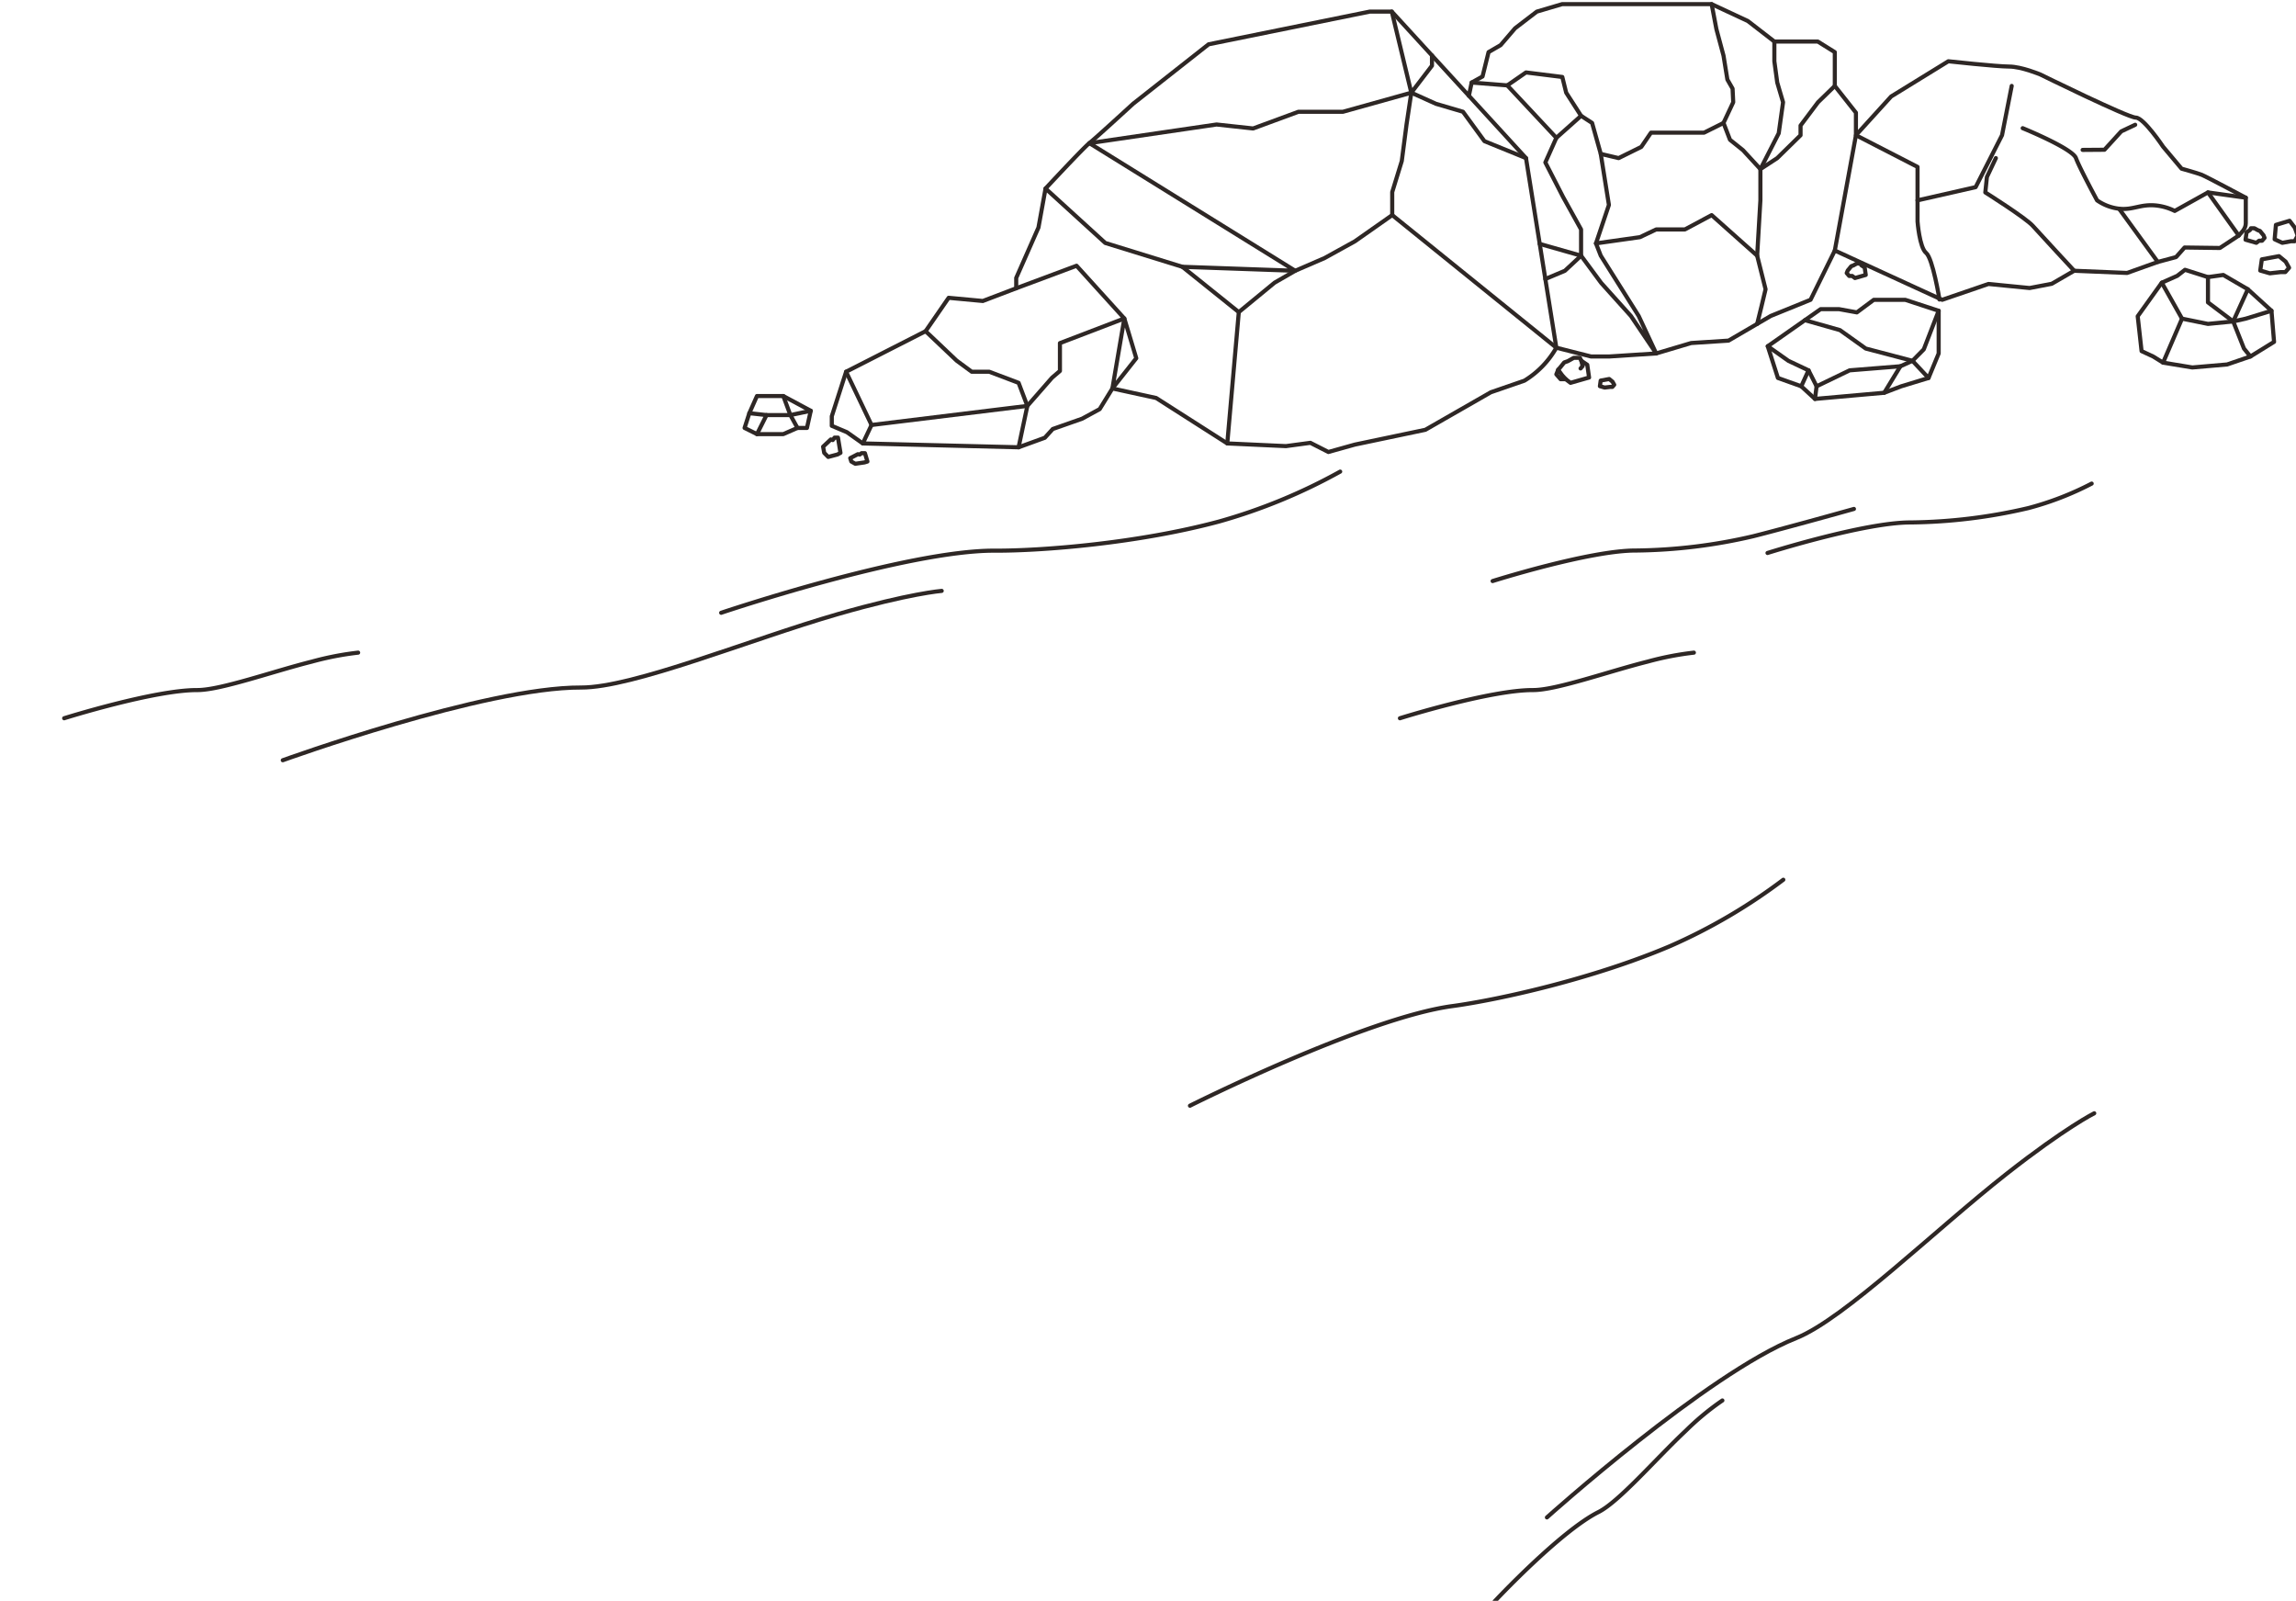 <svg xmlns="http://www.w3.org/2000/svg" xmlns:xlink="http://www.w3.org/1999/xlink" width="558" height="389" viewBox="0 0 558 389">
  <defs>
    <clipPath id="clip-path">
      <rect id="Rectangle_58586" data-name="Rectangle 58586" width="558" height="389" transform="translate(808 826)" fill="#fdfdfd" stroke="#707070" stroke-width="1"/>
    </clipPath>
  </defs>
  <g id="img_stone" transform="translate(-808 -826)" clip-path="url(#clip-path)">
    <g id="Group_11421" data-name="Group 11421" transform="translate(-15)">
      <path id="Path_62368" data-name="Path 62368" d="M318.673,64.449l26.094,11.977,11.241-3.849,10.006.985,5.381-1.03,5.454-3.164,12.861.531,7.457-2.67,4.443-1.187,2.065-2.325,8.586.114,4.583-3.02c.548-.648,1.711-1.564,1.711-2.994v-6.2s-9.625-5.133-10.693-5.561-4.919-1.5-4.919-1.5l-4.492-5.347s-4.705-7.058-6.631-7.058-23.206-10.481-23.206-10.481-4.6-1.924-7.593-1.924-14.758-1.284-14.758-1.284l-13.9,8.556-8.555,9.411Z" transform="translate(950.244 822.426)" fill="none" stroke="#2e2725" stroke-linecap="round" stroke-linejoin="round" stroke-miterlimit="10" stroke-width="1"/>
      <path id="Path_62369" data-name="Path 62369" d="M335.53,20.373,333.177,32.35l-6.416,12.62-14.117,3.208V40.051l-14.972-7.7V26.877l-5.133-6.5V12.167L288.4,9.585H277.846L271.4,4.6,262.606.5H226.265l-6.151,1.819-5.278,4.043-3.517,4.1-2.931,1.7-1.465,5.918-2.638,1.465-.675,3.214" transform="translate(976.378 826.506)" fill="none" stroke="#2e2725" stroke-linecap="round" stroke-linejoin="round" stroke-miterlimit="10" stroke-width="1"/>
      <path id="Path_62370" data-name="Path 62370" d="M368.562,48.906l-2.177,4.6-.39,3.743s9.839,6.2,11.55,8.128S387.6,76.283,387.6,76.283" transform="translate(939.497 815.512)" fill="none" stroke="#2e2725" stroke-linecap="round" stroke-linejoin="round" stroke-miterlimit="10" stroke-width="1"/>
      <path id="Path_62371" data-name="Path 62371" d="M344.686,62.189v5.136s.464,6.321,2.085,7.638,3.245,11.324,3.245,11.324" transform="translate(944.336 812.495)" fill="none" stroke="#2e2725" stroke-linecap="round" stroke-linejoin="round" stroke-miterlimit="10" stroke-width="1"/>
      <path id="Path_62372" data-name="Path 62372" d="M377.756,39.5s12.085,4.919,12.94,7.272,5.133,10.266,5.133,10.266a11.809,11.809,0,0,0,5.348,2.032c3.369.359,5.1-1.109,8.747-.809a13.291,13.291,0,0,1,4.779,1.348l8.076-4.5,7.486,10.48" transform="translate(936.825 817.648)" fill="none" stroke="#2e2725" stroke-linecap="round" stroke-linejoin="round" stroke-miterlimit="10" stroke-width="1"/>
      <path id="Path_62373" data-name="Path 62373" d="M99.389,107.779l14.253.655,5.941-.8,4.377,2.227,6.424-1.795,17.148-3.6,15.914-9.119,8.141-2.811.185-.111a22.281,22.281,0,0,0,7.587-7.9l-7.373-46.079L139.375,2.853h-5.388L94.852,10.794,76.518,25.229S67.243,33.743,65.87,34.81,55.22,45.84,55.22,45.84L53.5,55.316,48.093,67.564v2.512l-8.114,3.091-8.308-.773-5.6,8.114L6.749,90.361l-3.477,10.82V103.5l3.67,1.546,3.864,2.734,37.866.936,6.375-2.318,1.931-2.125,7.148-2.511,4.25-2.319,3.092-5.023L82.1,96.737Z" transform="translate(1021.879 825.972)" fill="none" stroke="#2e2725" stroke-linecap="round" stroke-linejoin="round" stroke-miterlimit="10" stroke-width="1"/>
      <path id="Path_62374" data-name="Path 62374" d="M114.655,120.411l2.8-31.907L103.737,77.493,85,71.7,70.486,58.472" transform="translate(1006.613 813.339)" fill="none" stroke="#2e2725" stroke-linecap="round" stroke-linejoin="round" stroke-miterlimit="10" stroke-width="1"/>
      <path id="Path_62375" data-name="Path 62375" d="M91.511,116.331l5.8-7.342-2.9-9.659Z" transform="translate(1001.838 804.06)" fill="none" stroke="#2e2725" stroke-linecap="round" stroke-linejoin="round" stroke-miterlimit="10" stroke-width="1"/>
      <path id="Path_62376" data-name="Path 62376" d="M61.844,126.861l2.125-10.046,5.989-6.844,1.931-1.657v-6.762l15.649-5.989L75.927,82.75,61.265,88.222" transform="translate(1008.708 807.825)" fill="none" stroke="#2e2725" stroke-linecap="round" stroke-linejoin="round" stroke-miterlimit="10" stroke-width="1"/>
      <line id="Line_937" data-name="Line 937" x1="6.182" y1="12.944" transform="translate(1028.629 916.333)" fill="none" stroke="#2e2725" stroke-linecap="round" stroke-miterlimit="10" stroke-width="1"/>
      <path id="Path_62377" data-name="Path 62377" d="M28.283,103.329l7.535,7.148,3.67,2.7h4.251l7.148,2.705,2.125,5.6-37.866,4.637L13.02,130.6" transform="translate(1019.666 803.15)" fill="none" stroke="#2e2725" stroke-linecap="round" stroke-linejoin="round" stroke-miterlimit="10" stroke-width="1"/>
      <path id="Path_62378" data-name="Path 62378" d="M131.256,90.4l8.694-7.148,5.023-2.9,7.148-3.092,7.341-4.057,9.081-6.375,39.885,32.223,8.438,2.134h4.4l11.43-.741,8.5-2.53,9.086-.586,10.258-5.993,9.671-3.928,5.9-11.978" transform="translate(992.811 811.439)" fill="none" stroke="#2e2725" stroke-linecap="round" stroke-linejoin="round" stroke-miterlimit="10" stroke-width="1"/>
      <path id="Path_62379" data-name="Path 62379" d="M179.5,58.09v-5.6l2.319-7.535,1.159-8.887,1.159-7.728,5.989,2.7,6.569,1.932,5.216,7.148,10.1,4.111" transform="translate(981.854 820.183)" fill="none" stroke="#2e2725" stroke-linecap="round" stroke-linejoin="round" stroke-miterlimit="10" stroke-width="1"/>
      <path id="Path_62380" data-name="Path 62380" d="M179.371,2.853l4.737,19.7,5.023-6.569V13.5" transform="translate(981.883 825.972)" fill="none" stroke="#2e2725" stroke-linecap="round" stroke-linejoin="round" stroke-miterlimit="10" stroke-width="1"/>
      <path id="Path_62381" data-name="Path 62381" d="M106.866,70.648l27.434.966L84.264,40.6l30.91-4.532,8.887.965,11.012-4.057h10.819l16.614-4.636" transform="translate(1003.484 820.184)" fill="none" stroke="#2e2725" stroke-linecap="round" stroke-linejoin="round" stroke-miterlimit="10" stroke-width="1"/>
      <path id="Path_62382" data-name="Path 62382" d="M204.483,25.148l8.652.693L225.06,38.586l-2.672,5.979,4.278,8.339,4.405,7.944v6.373l-10.048-2.861" transform="translate(976.18 820.907)" fill="none" stroke="#2e2725" stroke-linecap="round" stroke-linejoin="round" stroke-miterlimit="10" stroke-width="1"/>
      <path id="Path_62383" data-name="Path 62383" d="M294.255,84.043l1.022-4.151,1.022-4.271-2.045-8.158.787-13.444V46.426l4.091-2.674L304.8,38.2v-2.36l4.248-5.659,4.082-3.966" transform="translate(955.79 820.666)" fill="none" stroke="#2e2725" stroke-linecap="round" stroke-linejoin="round" stroke-miterlimit="10" stroke-width="1"/>
      <path id="Path_62384" data-name="Path 62384" d="M295.184,9.586v4.8l.7,5.166,1.416,4.789-1.057,7.547-4.449,8.7-4.248-4.61L284.4,33.459l-1.574-4.091,2.36-5.029-.158-3.309-1.258-2.2-.944-5.821-1.73-6.45L279.944.5" transform="translate(959.041 826.506)" fill="none" stroke="#2e2725" stroke-linecap="round" stroke-linejoin="round" stroke-miterlimit="10" stroke-width="1"/>
      <path id="Path_62385" data-name="Path 62385" d="M271.732,37.344l-4.72,2.36h-12.9l-2.359,3.461-5.507,2.722-4.341-1.02-2.11-7.523-2.674-1.73-6.011,5.349" transform="translate(970.133 818.531)" fill="none" stroke="#2e2725" stroke-linecap="round" stroke-linejoin="round" stroke-miterlimit="10" stroke-width="1"/>
      <path id="Path_62386" data-name="Path 62386" d="M233.614,32.515l-3.619-5.622-.944-3.818-8.822-1.1-4.552,3.146" transform="translate(973.637 821.629)" fill="none" stroke="#2e2725" stroke-linecap="round" stroke-linejoin="round" stroke-miterlimit="10" stroke-width="1"/>
      <path id="Path_62387" data-name="Path 62387" d="M241.117,47.586l1.981,12.4-3.146,9.345,1.165,2.989,9.218,14.652,4.25,9.109-6.138-9.109-7.237-8.044-4.877-6.608L232.4,75.985l-4.75,2" transform="translate(970.918 815.812)" fill="none" stroke="#2e2725" stroke-linecap="round" stroke-linejoin="round" stroke-miterlimit="10" stroke-width="1"/>
      <path id="Path_62388" data-name="Path 62388" d="M243.566,73.7l10.683-1.509,3.951-1.874h6.973l6.508-3.482,11.061,9.854" transform="translate(967.303 811.439)" fill="none" stroke="#2e2725" stroke-linecap="round" stroke-linejoin="round" stroke-miterlimit="10" stroke-width="1"/>
      <path id="Path_62389" data-name="Path 62389" d="M276.773,120.395l3.009,1.5h6.4l3.432-1.5h2.315l.926-4.167-6.673-3.588h-6.4l-1.852,4.167Z" transform="translate(727.185 809.592)" fill="none" stroke="#2e2725" stroke-linecap="round" stroke-linejoin="round" stroke-miterlimit="10" stroke-width="1"/>
      <path id="Path_62390" data-name="Path 62390" d="M278.271,118.032l4.173.463-2.321,4.63" transform="translate(726.845 808.368)" fill="none" stroke="#2e2725" stroke-linecap="round" stroke-linejoin="round" stroke-miterlimit="10" stroke-width="1"/>
      <path id="Path_62391" data-name="Path 62391" d="M283.67,118.631h5.8l1.719,3.125" transform="translate(725.619 808.231)" fill="none" stroke="#2e2725" stroke-linecap="round" stroke-linejoin="round" stroke-miterlimit="10" stroke-width="1"/>
      <path id="Path_62392" data-name="Path 62392" d="M288.953,112.641l1.714,4.63,4.959-1.042" transform="translate(724.418 809.592)" fill="none" stroke="#2e2725" stroke-linecap="round" stroke-linejoin="round" stroke-miterlimit="10" stroke-width="1"/>
      <path id="Path_62393" data-name="Path 62393" d="M297.587,104.742l12.846-9.009h4.5l4.309.784,4.113-3.055H331l8.124,2.663V106.5l-2.46,5.954-6.644,2.025-4.113,1.563-16.843,1.5-3.33-3.067-5.679-2.025Z" transform="translate(955.033 805.393)" fill="none" stroke="#2e2725" stroke-linecap="round" stroke-linejoin="round" stroke-miterlimit="10" stroke-width="1"/>
      <path id="Path_62394" data-name="Path 62394" d="M9.069,142.886l1.855-.963.461.083.44-.326h.816q.3,1.014.606,2.03l-.71.216-2.241.328-.963-.545Z" transform="translate(1020.563 794.44)" fill="none" stroke="#2e2725" stroke-linecap="round" stroke-linejoin="round" stroke-miterlimit="10" stroke-width="1"/>
      <path id="Path_62395" data-name="Path 62395" d="M.54,138.988l1.875-1.754.466.153.444-.6h.826l.612,3.7-.718.394-2.265.6-.974-.992Z" transform="translate(1022.5 795.551)" fill="none" stroke="#2e2725" stroke-linecap="round" stroke-linejoin="round" stroke-miterlimit="10" stroke-width="1"/>
      <path id="Path_62396" data-name="Path 62396" d="M297.587,105.524l5.012,3.543,4.9,2.315,1.958,3.877,8.03-3.877,12.338-.99,2.938-1.325,2.742-2.783,3.62-9.377" transform="translate(955.033 804.609)" fill="none" stroke="#2e2725" stroke-linecap="round" stroke-linejoin="round" stroke-miterlimit="10" stroke-width="1"/>
      <line id="Line_938" data-name="Line 938" y1="3.067" x2="0.392" transform="translate(1264.096 919.869)" fill="none" stroke="#2e2725" stroke-linecap="round" stroke-miterlimit="10" stroke-width="1"/>
      <line id="Line_939" data-name="Line 939" y1="3.877" x2="1.763" transform="translate(1260.766 915.992)" fill="none" stroke="#2e2725" stroke-linecap="round" stroke-miterlimit="10" stroke-width="1"/>
      <line id="Line_940" data-name="Line 940" y1="6.43" x2="3.917" transform="translate(1280.939 915.001)" fill="none" stroke="#2e2725" stroke-linecap="round" stroke-miterlimit="10" stroke-width="1"/>
      <path id="Path_62397" data-name="Path 62397" d="M309.267,99.866l8.519,2.414,6.267,4.476,11.359,2.984,3.9,4.167" transform="translate(952.381 803.938)" fill="none" stroke="#2e2725" stroke-linecap="round" stroke-linejoin="round" stroke-miterlimit="10" stroke-width="1"/>
      <path id="Path_62398" data-name="Path 62398" d="M231.106,115.711l1.034,1.19h1.253l1.159.877,4.511-1.291-.439-3.091-1.441-.975-.345-.712h-1.5l-1.441.805-.877.314-.971,1.2-.5.582Z" transform="translate(970.133 801.247)" fill="none" stroke="#2e2725" stroke-linecap="round" stroke-linejoin="round" stroke-miterlimit="10" stroke-width="1"/>
      <path id="Path_62399" data-name="Path 62399" d="M322.412,84.375l.6.692h.729l.674.51,2.623-.751-.255-1.8-.838-.567-.2-.413h-.874l-.838.468-.51.182-.565.7-.291.339Z" transform="translate(949.395 807.984)" fill="none" stroke="#2e2725" stroke-linecap="round" stroke-linejoin="round" stroke-miterlimit="10" stroke-width="1"/>
      <path id="Path_62400" data-name="Path 62400" d="M238.727,114.493l.5-.578-.314-1.285" transform="translate(968.402 801.038)" fill="none" stroke="#2e2725" stroke-linecap="round" stroke-linejoin="round" stroke-miterlimit="10" stroke-width="1"/>
      <path id="Path_62401" data-name="Path 62401" d="M233.522,117.755l-.858-.954-.991-1.333" transform="translate(970.004 800.394)" fill="none" stroke="#2e2725" stroke-linecap="round" stroke-linejoin="round" stroke-miterlimit="10" stroke-width="1"/>
      <path id="Path_62402" data-name="Path 62402" d="M413.917,95.316l.941,8.468,2.823,1.311,2.4,1.49,7.109,1.172,8.468-.732,5.646-1.93,5.75-3.558-.628-7.556-5.75-5.231-5.959-3.471-3.731.522-5.574-1.777-1.882,1.464-3.764,1.673Z" transform="translate(928.612 807.535)" fill="none" stroke="#2e2725" stroke-linecap="round" stroke-linejoin="round" stroke-miterlimit="10" stroke-width="1"/>
      <path id="Path_62403" data-name="Path 62403" d="M421.9,110.072l4.6-10.694,6.306,1.282,6.135-.6,2.614,6.587,1.568,1.938" transform="translate(926.799 804.048)" fill="none" stroke="#2e2725" stroke-linecap="round" stroke-linejoin="round" stroke-miterlimit="10" stroke-width="1"/>
      <path id="Path_62404" data-name="Path 62404" d="M436.01,86.325v6.139l6.135,4.63,3.062-.679,6.242-1.911" transform="translate(923.594 807.013)" fill="none" stroke="#2e2725" stroke-linecap="round" stroke-linejoin="round" stroke-miterlimit="10" stroke-width="1"/>
      <line id="Line_941" data-name="Line 941" x1="3.554" y2="7.82" transform="translate(1365.739 896.286)" fill="none" stroke="#2e2725" stroke-linecap="round" stroke-miterlimit="10" stroke-width="1"/>
      <line id="Line_942" data-name="Line 942" x1="4.914" y1="8.73" transform="translate(1348.384 894.696)" fill="none" stroke="#2e2725" stroke-linecap="round" stroke-miterlimit="10" stroke-width="1"/>
      <line id="Line_943" data-name="Line 943" x1="9.411" y1="12.94" transform="translate(1338.002 876.715)" fill="none" stroke="#2e2725" stroke-linecap="round" stroke-miterlimit="10" stroke-width="1"/>
      <line id="Line_944" data-name="Line 944" x2="9.197" y2="1.283" transform="translate(1359.604 872.759)" fill="none" stroke="#2e2725" stroke-linecap="round" stroke-miterlimit="10" stroke-width="1"/>
      <path id="Path_62405" data-name="Path 62405" d="M409.372,38.43l-3.388,1.6-4.076,4.468-5.311.039" transform="translate(932.546 817.891)" fill="none" stroke="#2e2725" stroke-linecap="round" stroke-linejoin="round" stroke-miterlimit="10" stroke-width="1"/>
      <path id="Path_62406" data-name="Path 62406" d="M452.445,73.3l-.6.693h-.729l-.674.51-2.623-.751.255-1.8.838-.567.2-.413h.874l.838.468.51.182.565.7.291.339Z" transform="translate(920.913 810.499)" fill="none" stroke="#2e2725" stroke-linecap="round" stroke-linejoin="round" stroke-miterlimit="10" stroke-width="1"/>
      <path id="Path_62407" data-name="Path 62407" d="M459.455,82.555l-.911,1.05h-1.1l-2.663.3-2.334-.669.386-2.724,4.17-.776,1.628,1.336Q459.04,81.816,459.455,82.555Z" transform="translate(919.862 808.509)" fill="none" stroke="#2e2725" stroke-linecap="round" stroke-linejoin="round" stroke-miterlimit="10" stroke-width="1"/>
      <path id="Path_62408" data-name="Path 62408" d="M352.264,123.865l-.726,1.347h-.88l-2.122.389-1.86-.858.308-3.5,3.321-1,1.3,1.716Q351.934,122.914,352.264,123.865Z" transform="translate(1029.134 759.404)" fill="none" stroke="#2e2725" stroke-linecap="round" stroke-linejoin="round" stroke-miterlimit="10" stroke-width="1"/>
      <path id="Path_62409" data-name="Path 62409" d="M248.284,119.762l-.454.522h-.549l-1.325.151L244.8,120.1l.192-1.355,2.074-.386.811.665Z" transform="translate(967.024 799.737)" fill="none" stroke="#2e2725" stroke-linecap="round" stroke-linejoin="round" stroke-miterlimit="10" stroke-width="1"/>
      <path id="Path_62410" data-name="Path 62410" d="M560.6,906.129s45.063-15.193,66.483-15.095c11.588.053,34.939-1.818,54.535-7.09a136.437,136.437,0,0,0,29.419-12.121" transform="translate(437.669 68.776)" fill="none" stroke="#2e2725" stroke-linecap="round" stroke-width="1"/>
      <path id="Path_62411" data-name="Path 62411" d="M0,34.306S45.063,19.112,66.483,19.211c11.588.053,34.939-1.818,54.535-7.09A136.437,136.437,0,0,0,150.436,0" transform="translate(1107.425 1060.71) rotate(-8)" fill="none" stroke="#2e2725" stroke-linecap="round" stroke-width="1"/>
      <path id="Path_62412" data-name="Path 62412" d="M560.6,912.332s49.131-17.788,72.484-17.672c12.634.062,41.077-11.677,62.442-17.849,17.416-5.031,25.214-5.634,25.214-5.634" transform="translate(331.123 98.406)" fill="none" stroke="#2e2725" stroke-linecap="round" stroke-width="1"/>
      <path id="Path_62413" data-name="Path 62413" d="M0,41.155S49.131,23.368,72.484,23.483c12.634.062,41.077-11.677,62.442-17.849C152.342.6,160.14,0,160.14,0" transform="matrix(0.927, -0.375, 0.375, 0.927, 1183.517, 1156.576)" fill="none" stroke="#2e2725" stroke-linecap="round" stroke-width="1"/>
      <path id="Path_62414" data-name="Path 62414" d="M0,18.38s21.942-7.944,32.371-7.892c5.642.028,18.345-5.215,27.886-7.971A64.858,64.858,0,0,1,71.517,0" transform="matrix(0.891, -0.454, 0.454, 0.891, 1177.868, 1198.779)" fill="none" stroke="#2e2725" stroke-linecap="round" stroke-width="1"/>
      <path id="Path_62415" data-name="Path 62415" d="M560.6,887.116s21.918-6.889,32.335-6.845c5.636.024,18.324-4.522,27.855-6.913a73.457,73.457,0,0,1,11.248-2.182" transform="translate(602.626 113.414)" fill="none" stroke="#2e2725" stroke-linecap="round" stroke-width="1"/>
      <path id="Path_62416" data-name="Path 62416" d="M560.6,887.116s21.918-6.889,32.335-6.845c5.636.024,18.324-4.522,27.855-6.913a73.457,73.457,0,0,1,11.248-2.182" transform="translate(277.999 113.414)" fill="none" stroke="#2e2725" stroke-linecap="round" stroke-width="1"/>
      <path id="Path_62417" data-name="Path 62417" d="M560.6,888.684s23.6-7.467,34.814-7.419a130.606,130.606,0,0,0,28.557-3.485,74,74,0,0,0,15.405-5.957" transform="translate(691.964 71.688)" fill="none" stroke="#2e2725" stroke-linecap="round" stroke-width="1"/>
      <path id="Path_62418" data-name="Path 62418" d="M560.6,888.994s23.6-7.467,34.814-7.419a130.581,130.581,0,0,0,28.557-3.484c8.365-2.112,24.436-6.622,24.436-6.622" transform="translate(625.155 78.201)" fill="none" stroke="#2e2725" stroke-linecap="round" stroke-width="1"/>
    </g>
  </g>
</svg>
